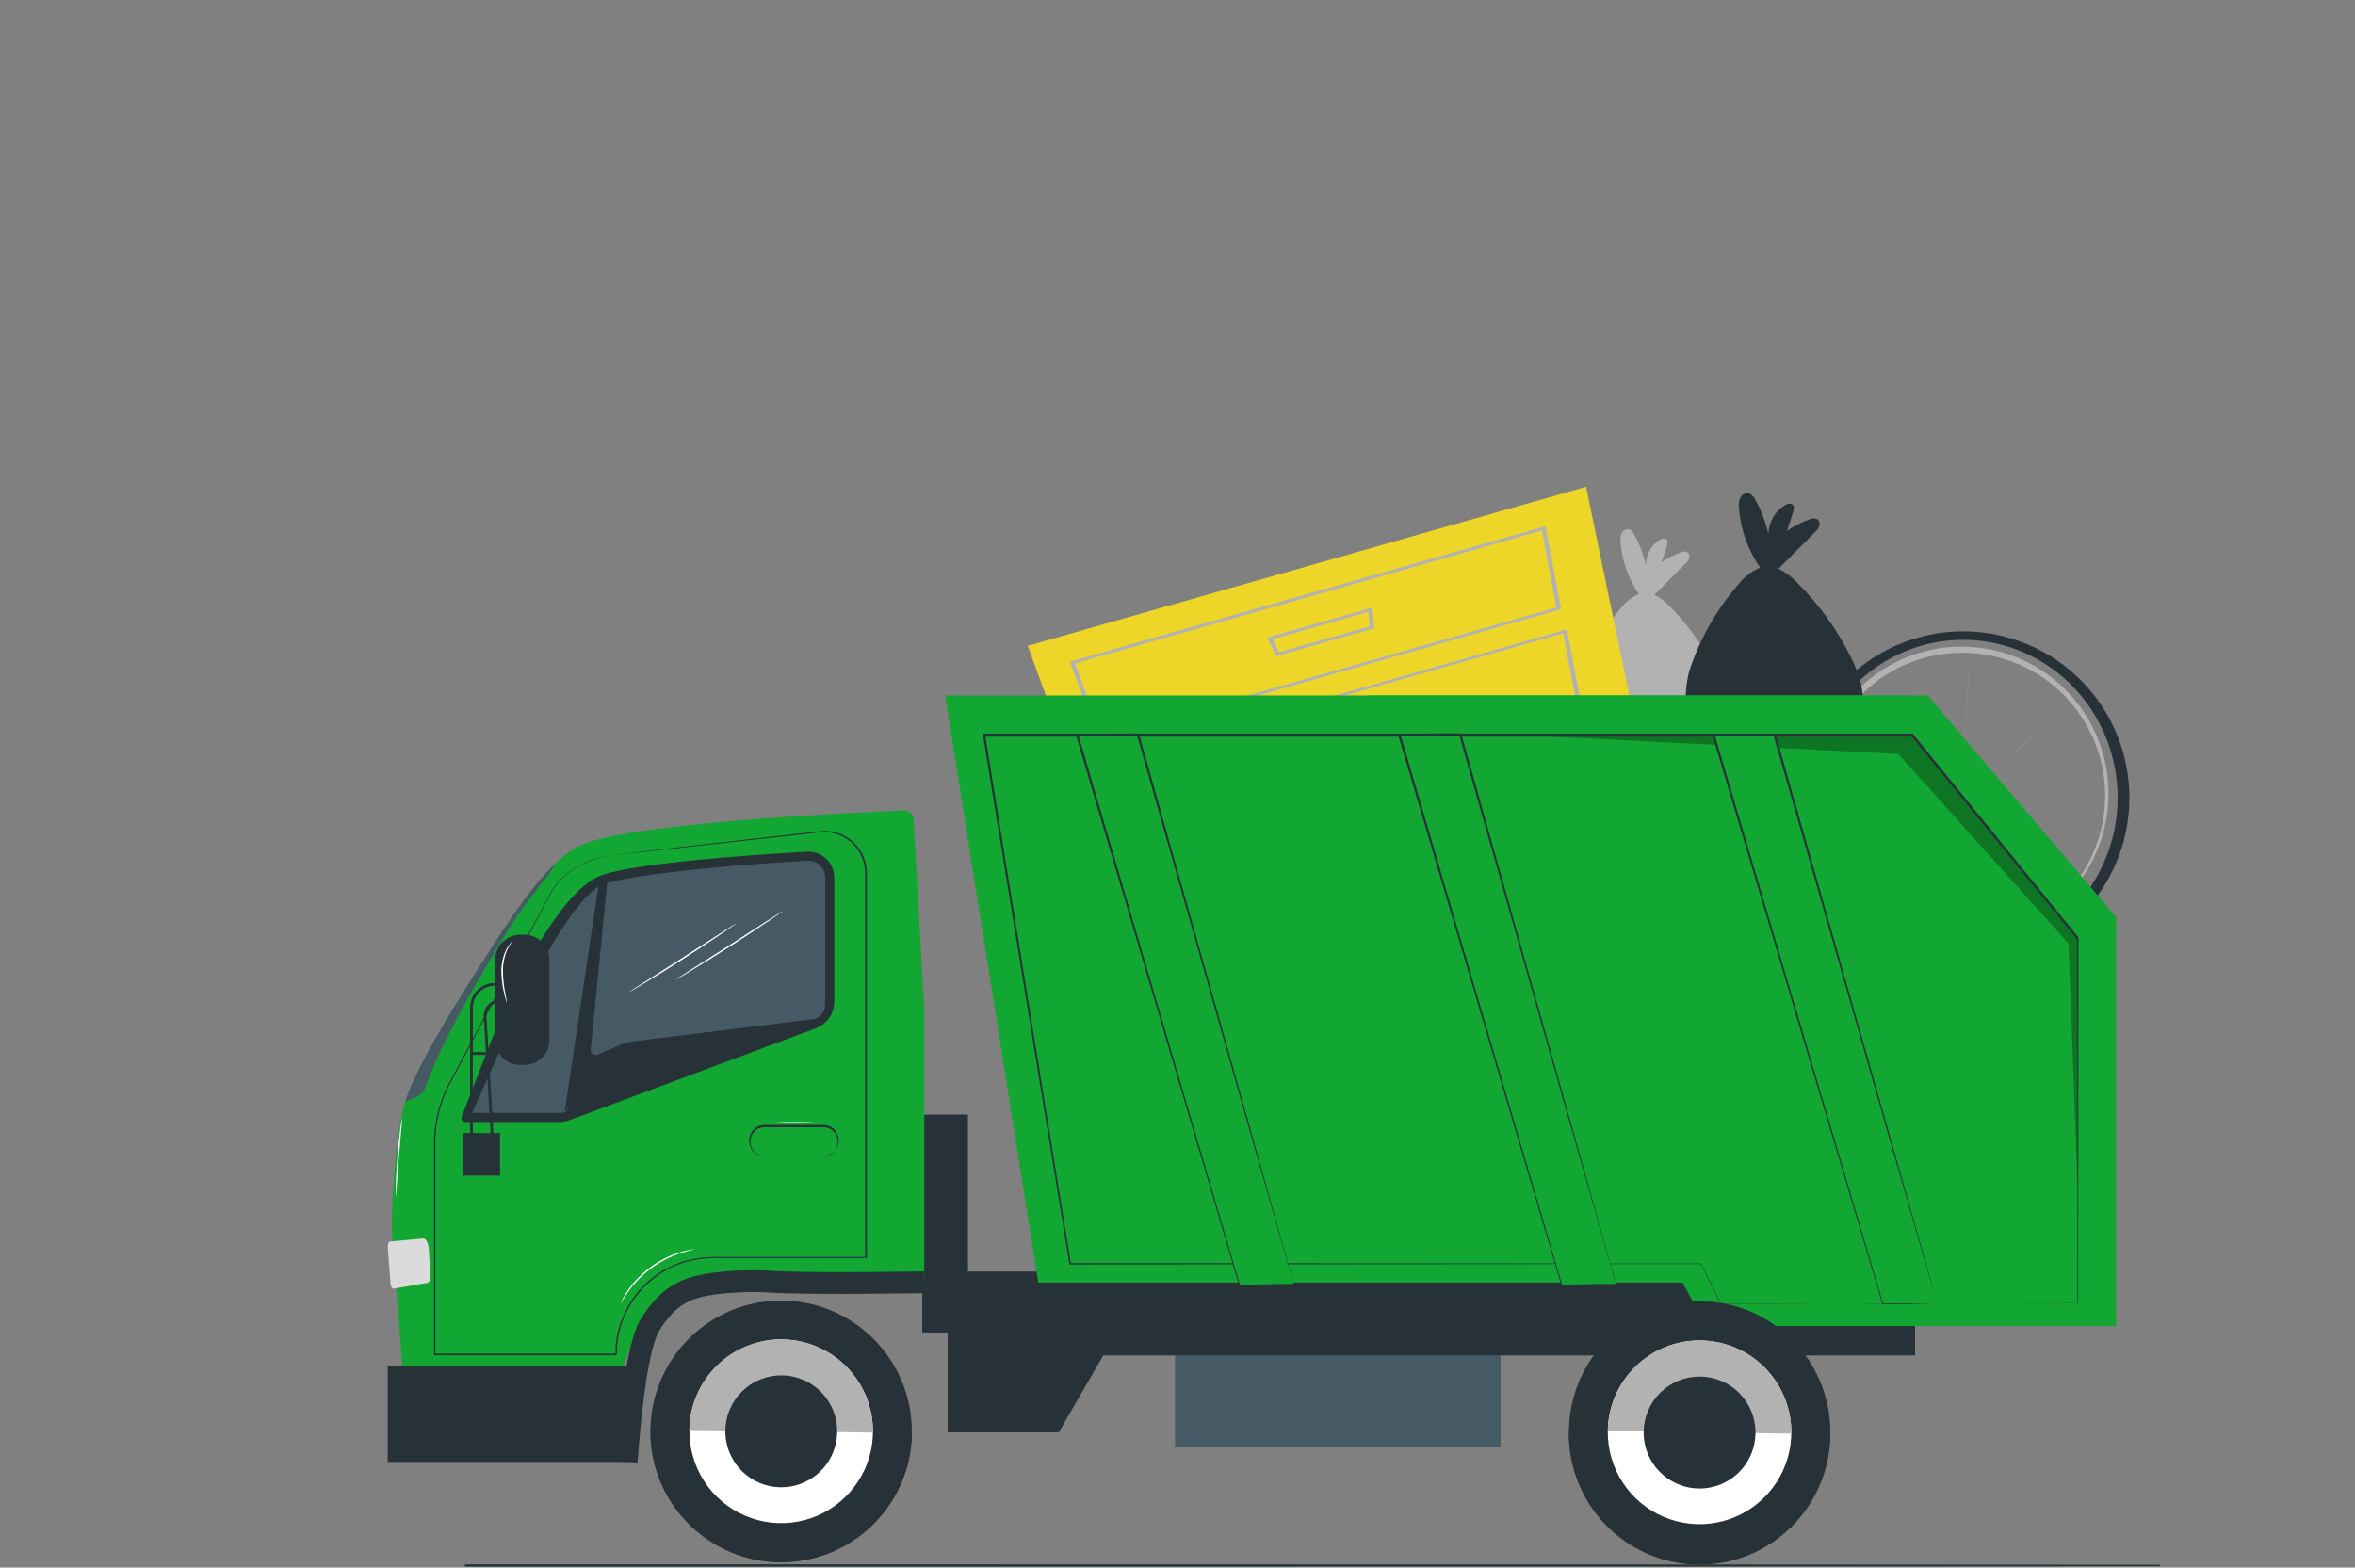 <?xml version="1.0" encoding="UTF-8"?> <svg xmlns="http://www.w3.org/2000/svg" width="787" height="524" viewBox="0 0 787 524" fill="none"><rect x="0" y="0" width="787" height="524" fill="#808080" stroke="none"/><g clip-path="url(#clip0_32_10123)"><path d="M655.255 314.468C642.257 314.394 629.818 309.163 620.666 299.921C611.514 290.68 606.396 278.182 606.432 265.167C606.469 252.153 611.658 239.684 620.862 230.494C630.067 221.305 642.534 216.144 655.532 216.144C668.531 216.144 680.998 221.305 690.203 230.494C699.407 239.684 704.596 252.153 704.633 265.167C704.669 278.182 699.551 290.68 690.399 299.921C681.247 309.163 668.808 314.394 655.81 314.468H655.255ZM622.456 231.804C614.563 239.528 609.589 249.754 608.381 260.739C607.174 271.723 609.808 282.787 615.835 292.045C621.862 301.303 630.908 308.183 641.433 311.511C651.958 314.839 663.309 314.41 673.554 310.297C683.798 306.184 692.301 298.642 697.614 288.955C702.926 279.269 704.72 268.038 702.689 257.175C700.658 246.313 694.929 236.492 686.476 229.385C678.024 222.279 667.372 218.327 656.336 218.202H655.78C643.319 218.164 631.346 223.046 622.456 231.789V231.804Z" fill="#B2B2B2"></path><path d="M680.053 266.658C666.828 266.508 656.036 266.373 656.036 266.358L680.053 266.628L704.07 266.929C704.07 266.929 693.277 266.794 680.053 266.658Z" fill="#B2B2B2"></path><path d="M679.693 270.596C666.663 268.297 656.096 266.418 656.111 266.403L679.693 270.566L703.275 274.744L679.693 270.596Z" fill="#B2B2B2"></path><path d="M678.747 274.444C666.258 270.025 656.156 266.448 656.156 266.433L678.747 274.414C691.221 278.832 701.263 282.409 701.263 282.424L678.747 274.444Z" fill="#B2B2B2"></path><path d="M677.051 278.066C665.462 271.663 656.036 266.478 656.036 266.463L677.051 278.051C688.624 284.438 698.066 289.638 698.066 289.654L677.051 278.066Z" fill="#B2B2B2"></path><path d="M674.859 281.387C664.471 273.181 656.05 266.523 656.065 266.508L674.874 281.357L693.668 296.222C693.668 296.222 685.231 289.593 674.859 281.387Z" fill="#B2B2B2"></path><path d="M672.142 284.288L656.005 266.568C656.005 266.568 663.256 274.489 672.172 284.273L688.309 301.993C688.309 301.993 681.058 294.072 672.142 284.288Z" fill="#B2B2B2"></path><path d="M669.005 286.723L655.96 266.658C655.96 266.658 661.814 275.676 669.035 286.753C676.255 297.83 682.094 306.863 682.079 306.863L669.005 286.723Z" fill="#B2B2B2"></path><path d="M665.523 288.617C660.209 276.473 655.916 266.643 655.931 266.628L665.553 288.602C670.851 300.731 675.144 310.56 675.129 310.575C675.114 310.59 670.821 300.746 665.523 288.617Z" fill="#B2B2B2"></path><path d="M661.755 289.894C658.512 277.059 655.9 266.643 655.9 266.643C655.9 266.643 658.542 277.044 661.8 289.894C665.057 302.745 667.654 313.145 667.654 313.145C667.654 313.145 664.997 302.73 661.755 289.894Z" fill="#B2B2B2"></path><path d="M657.852 290.555C656.741 277.359 655.855 266.658 655.87 266.658L657.882 290.555C658.977 303.752 659.863 314.453 659.863 314.453C659.863 314.453 658.947 303.752 657.852 290.555Z" fill="#B2B2B2"></path><path d="M653.874 290.57C654.91 277.359 655.75 266.658 655.765 266.658C655.78 266.658 654.94 277.359 653.904 290.57C652.868 303.782 652.028 314.468 652.013 314.468C651.998 314.468 652.838 303.767 653.874 290.57Z" fill="#B2B2B2"></path><path d="M649.941 289.924C653.123 277.074 655.705 266.643 655.72 266.658L649.986 289.939L644.222 313.25C644.222 313.25 646.774 302.73 649.941 289.924Z" fill="#B2B2B2"></path><path d="M646.188 288.662C651.427 276.503 655.69 266.643 655.69 266.643C655.69 266.643 651.457 276.503 646.218 288.677C640.98 300.851 636.716 310.68 636.716 310.68L646.188 288.662Z" fill="#B2B2B2"></path><path d="M642.721 286.783C649.881 275.646 655.69 266.628 655.705 266.628L642.721 286.813L629.751 306.968C629.751 306.968 635.516 297.92 642.721 286.783Z" fill="#B2B2B2"></path><path d="M639.524 284.378C648.395 274.549 655.6 266.583 655.6 266.598C655.6 266.613 648.425 274.564 639.554 284.393C630.682 294.223 623.492 302.173 623.477 302.173C623.462 302.173 630.712 294.193 639.524 284.378Z" fill="#B2B2B2"></path><path d="M636.807 281.477L655.555 266.538C655.555 266.538 647.179 273.241 636.822 281.568C626.464 289.894 618.103 296.507 618.088 296.492L636.807 281.477Z" fill="#B2B2B2"></path><path d="M634.6 278.171C646.143 271.708 655.51 266.478 655.51 266.493L634.615 278.201L613.705 289.894C613.705 289.894 623.057 284.694 634.6 278.171Z" fill="#B2B2B2"></path><path d="M632.949 274.564L655.465 266.463L632.949 274.594L610.433 282.695L632.949 274.564Z" fill="#B2B2B2"></path><path d="M631.913 270.716C644.942 268.342 655.495 266.433 655.495 266.448L631.928 270.746C618.914 273.121 608.361 275.045 608.361 275.03L631.913 270.716Z" fill="#B2B2B2"></path><path d="M631.523 266.763L655.54 266.373L631.523 266.793C618.313 267.019 607.58 267.199 607.58 267.184L631.523 266.763Z" fill="#B2B2B2"></path><path d="M631.778 262.796C644.882 264.704 655.48 266.268 655.48 266.283L631.778 262.826L608.091 259.339C608.091 259.339 618.704 260.872 631.778 262.796Z" fill="#B2B2B2"></path><path d="M632.679 258.918C645.288 262.961 655.495 266.237 655.48 266.252C655.465 266.267 645.273 262.991 632.664 258.948C620.055 254.905 609.862 251.628 609.877 251.628L632.679 258.918Z" fill="#B2B2B2"></path><path d="M634.195 255.236L655.495 266.222C655.495 266.222 645.948 261.338 634.18 255.266C622.411 249.194 612.894 244.294 612.894 244.294L634.195 255.236Z" fill="#B2B2B2"></path><path d="M636.296 251.869L655.525 266.177C655.525 266.177 646.909 259.79 636.281 251.899L617.067 237.576L636.296 251.869Z" fill="#B2B2B2"></path><path d="M638.923 248.878C648.125 258.407 655.57 266.117 655.57 266.132C655.57 266.147 648.065 258.422 638.893 248.908C629.722 239.394 622.246 231.669 622.261 231.654L638.923 248.878Z" fill="#B2B2B2"></path><path d="M641.985 246.353C649.491 257.25 655.63 266.072 655.615 266.087L641.955 246.383L628.325 226.664C628.325 226.664 634.45 235.471 641.985 246.353Z" fill="#B2B2B2"></path><path d="M645.423 244.369L655.66 266.057C655.66 266.057 651.052 256.363 645.393 244.384C639.734 232.406 635.215 222.711 635.215 222.711C635.215 222.711 639.719 232.406 645.423 244.369Z" fill="#B2B2B2"></path><path d="M649.13 242.971C652.763 255.717 655.69 266.042 655.675 266.042L649.1 242.971C645.483 230.241 642.556 219.916 642.571 219.916C642.586 219.916 645.513 230.241 649.13 242.971Z" fill="#B2B2B2"></path><path d="M653.033 242.205C654.534 255.371 655.72 266.027 655.705 266.027C655.69 266.027 654.489 255.371 653.003 242.205C651.517 229.039 650.316 218.383 650.316 218.383C650.316 218.383 651.547 229.084 653.033 242.205Z" fill="#B2B2B2"></path><path d="M657.011 242.07C656.351 255.311 655.825 266.027 655.81 266.027C655.795 266.027 656.321 255.311 656.966 242.07C657.612 228.828 658.152 218.127 658.167 218.127C658.182 218.127 657.732 228.858 657.011 242.07Z" fill="#B2B2B2"></path><path d="M660.944 242.611C658.152 255.551 655.885 266.057 655.87 266.042C655.855 266.027 658.122 255.521 660.914 242.596C663.706 229.67 665.973 219.164 665.988 219.164C666.003 219.164 663.736 229.655 660.944 242.611Z" fill="#B2B2B2"></path><path d="M664.742 243.753C659.863 256.062 655.9 266.042 655.885 266.042C655.87 266.042 659.833 256.047 664.712 243.738C669.59 231.428 673.553 221.449 673.568 221.464L664.742 243.753Z" fill="#B2B2B2"></path><path d="M668.239 245.511L655.931 266.057C655.931 266.057 661.44 256.844 668.269 245.496C675.099 234.149 680.638 224.966 680.653 224.966C680.668 224.966 675.129 234.179 668.239 245.511Z" fill="#B2B2B2"></path><path d="M671.527 247.841L655.975 266.087L671.497 247.826L687.048 229.58L671.527 247.841Z" fill="#B2B2B2"></path><path d="M674.334 250.651C664.232 259.218 656.036 266.147 656.036 266.132C656.036 266.117 664.202 259.143 674.244 250.636L692.602 235.096L674.334 250.651Z" fill="#B2B2B2"></path><path d="M676.63 253.883C665.282 260.691 656.08 266.192 656.065 266.192L676.615 253.868C687.963 247.059 697.18 241.558 697.18 241.574L676.63 253.883Z" fill="#B2B2B2"></path><path d="M678.387 257.46L656.095 266.222C656.095 266.222 666.063 262.27 678.372 257.43C690.68 252.59 700.663 248.623 700.663 248.623L678.387 257.46Z" fill="#B2B2B2"></path><path d="M679.527 261.263L656.095 266.237L679.527 261.232C692.452 258.482 702.944 256.243 702.944 256.258C702.944 256.273 692.467 258.512 679.527 261.263Z" fill="#B2B2B2"></path><path d="M680.038 265.155L656.111 266.253L680.038 265.125L703.95 264.043C703.95 264.043 693.247 264.599 680.038 265.155Z" fill="#B2B2B2"></path><path d="M656.726 211.048C645.739 210.918 634.961 214.054 625.754 220.059C616.547 226.063 609.326 234.668 605.005 244.782C600.683 254.897 599.455 266.068 601.476 276.882C603.497 287.696 608.676 297.667 616.358 305.533C624.039 313.399 633.879 318.807 644.631 321.072C655.383 323.338 666.565 322.359 676.762 318.261C686.958 314.162 695.711 307.127 701.914 298.046C708.116 288.964 711.489 278.245 711.606 267.244C711.762 252.508 706.07 238.313 695.78 227.776C685.49 217.239 671.443 211.223 656.726 211.048ZM655.51 319.262C626.99 318.947 604.203 295.094 604.473 265.982C604.744 236.869 628.161 213.543 656.636 213.874C685.112 214.205 707.943 238.042 707.673 267.154C707.403 296.267 683.986 319.683 655.51 319.352V319.262Z" fill="#263238"></path><path d="M557.936 202.643C556.496 201.071 554.775 199.781 552.863 198.84C556.285 195.403 559.713 191.957 563.145 188.5C563.716 187.991 564.172 187.366 564.481 186.666C564.628 186.306 564.655 185.908 564.557 185.532C564.46 185.155 564.244 184.82 563.941 184.577C563.614 184.425 563.258 184.346 562.897 184.346C562.537 184.346 562.181 184.425 561.854 184.577C559.52 185.373 557.315 186.508 555.309 187.944C555.88 186.125 556.45 184.321 557.006 182.518C557.246 181.766 557.441 180.82 556.855 180.293C556.27 179.767 555.354 180.038 554.679 180.444C553.249 181.344 552.069 182.592 551.25 184.072C550.431 185.551 550 187.214 549.996 188.905C549.228 185.421 547.975 182.061 546.273 178.926C545.778 178.039 545.147 177.092 544.171 176.927C543.673 176.887 543.175 177.013 542.754 177.285C542.334 177.556 542.014 177.959 541.845 178.43C541.5 179.392 541.402 180.426 541.559 181.436C542.09 187.592 544.205 193.506 547.699 198.6C545.275 199.637 543.161 201.283 541.559 203.379C535.22 210.777 530.45 219.388 527.539 228.689C527.539 228.689 513.369 251.234 525.123 256.404C529.971 258.553 547.339 256.93 552.592 256.765C558.372 256.569 571.041 256.629 576.234 255.758C581.428 254.886 580.978 246.559 580.438 242.336C579.357 233.724 576.535 230.778 574.148 225.803C570.125 217.201 564.639 209.365 557.936 202.643Z" fill="#B2B2B2"></path><path d="M601.801 206.269C603.805 209.136 605.964 211.891 608.271 214.52C610.418 217.278 612.718 219.912 615.161 222.411C613.158 219.547 611.003 216.793 608.706 214.159C606.552 211.404 604.247 208.769 601.801 206.269Z" fill="#263238"></path><path d="M598.364 206.735C598.244 206.84 601.666 211.153 605.989 216.384C610.313 221.614 613.93 225.777 614.05 225.687C614.17 225.597 610.763 221.178 606.425 216.023C602.087 210.868 598.484 206.629 598.364 206.735Z" fill="#263238"></path><path d="M600.248 194.437C598.556 192.645 596.552 191.178 594.334 190.108L606.342 178.084C607.024 177.505 607.567 176.781 607.933 175.965C608.101 175.552 608.13 175.096 608.016 174.665C607.902 174.234 607.652 173.852 607.303 173.575C606.923 173.394 606.508 173.3 606.087 173.3C605.666 173.3 605.251 173.394 604.871 173.575C602.139 174.504 599.551 175.814 597.186 177.468L599.212 171.231C599.497 170.374 599.722 169.277 599.047 168.676C598.372 168.075 597.276 168.39 596.48 168.871C594.815 169.897 593.437 171.328 592.473 173.031C591.51 174.734 590.993 176.653 590.971 178.61C590.085 174.612 588.634 170.761 586.663 167.173C586.093 166.151 585.357 165.069 584.216 164.873C583.637 164.833 583.059 164.979 582.568 165.29C582.076 165.6 581.697 166.06 581.484 166.602C581.077 167.7 580.958 168.886 581.139 170.043C581.726 177.117 584.171 183.909 588.224 189.732C585.387 190.932 582.902 192.835 581.004 195.263C573.583 203.767 567.965 213.692 564.492 224.436C564.492 224.436 557.902 247.507 575.72 254.826C581.351 257.325 587.639 257.931 593.643 256.555C599.647 255.052 605.051 251.955 610.38 248.874C614.643 246.409 619.131 243.674 621.218 239.21C623.935 233.424 621.803 226.555 619.056 220.784C614.371 210.97 608.005 202.053 600.248 194.437Z" fill="#263238"></path><path d="M371.207 292.172L546.497 242.243L530.037 162.739L343.466 215.883L371.207 292.172Z" fill="#EDD628"></path><path d="M521.696 203.639L367.287 247.613L357.493 221.184L516.458 175.912L521.696 203.639ZM368.324 246.324L520.106 203.098L515.286 177.323L359.247 221.762L368.324 246.324Z" fill="#B2B2B2"></path><path d="M528.4 235.379L380.574 277.479L371.914 253.601L523.617 210.397L528.4 235.379ZM381.522 276.119L526.769 234.754L522.397 211.703L373.558 254.09L381.522 276.119Z" fill="#B2B2B2"></path><path d="M459.217 209.996L426.496 219.315L423.441 213.132L458.567 203.128L459.217 209.996ZM427.425 218.009L457.74 209.375L457.29 204.534L425.344 213.632L427.425 218.009Z" fill="#B2B2B2"></path><path d="M468.523 242.769L435.803 252.087L432.811 245.946L467.936 235.942L468.523 242.769ZM436.741 250.814L467.056 242.18L466.606 237.339L434.66 246.437L436.741 250.814Z" fill="#B2B2B2"></path><path d="M395.534 285.254L396.251 294.228L397.671 312.251L390.96 314.162L383.711 288.622L395.534 285.254Z" fill="#DBDBDB"></path><path d="M395.53 285.255L396.246 294.225L386.12 297.11L383.711 288.621L395.53 285.255Z" fill="#B2B2B2"></path><path d="M522.196 249.197L526.299 257.205L534.573 273.276L541.268 271.369L534.019 245.829L522.196 249.197Z" fill="#DBDBDB"></path><path d="M522.196 249.196L526.298 257.202L536.424 254.318L534.015 245.829L522.196 249.196Z" fill="#B2B2B2"></path><path d="M323.471 372.573H308.19V445.422H323.471V372.573Z" fill="#263238"></path><path d="M305.293 273.782C305.275 273.386 305.18 272.997 305.012 272.638C304.844 272.279 304.606 271.957 304.313 271.69C304.02 271.423 303.678 271.217 303.305 271.083C302.932 270.95 302.536 270.891 302.14 270.912C286.019 271.573 209.479 275.09 193.747 282.665C181.739 288.466 168.499 310.124 159.222 324.748C152.558 335.269 137.817 358.43 134.83 370.288C132.308 380.343 130.792 401.204 130.972 411.575L135.175 466.373H204.54L211.49 448.262C213.716 442.502 217.633 437.552 222.724 434.064C227.815 430.576 233.842 428.714 240.011 428.724H308.88V337.794L305.293 273.782Z" fill="#12A632"></path><path d="M185.521 288.722C175.975 297.845 166.413 313.401 159.192 324.718C153.023 334.397 139.934 355.018 135.655 367.448C135.58 367.673 135.505 367.898 135.445 368.124C137.547 367.538 140.804 366.335 141.795 364.336C143.296 361.331 145.277 350.81 169.385 311.582C176.725 299.603 183.87 292.6 185.521 288.722Z" fill="#455A64"></path><path d="M269.657 284.694C251.929 285.701 213.486 288.301 201.193 292.509C185.191 298.01 167.223 340.409 166.383 342.273L154.269 373.294C154.202 373.498 154.185 373.714 154.218 373.926C154.252 374.138 154.335 374.338 154.461 374.511C154.587 374.685 154.752 374.825 154.943 374.922C155.134 375.019 155.346 375.068 155.56 375.067H186.842C188.025 375.067 189.199 374.858 190.31 374.451L272.599 343.745C274.418 343.068 275.987 341.85 277.096 340.254C278.204 338.658 278.798 336.761 278.799 334.818V293.306C278.794 292.13 278.551 290.967 278.083 289.888C277.615 288.809 276.933 287.837 276.077 287.032C275.222 286.226 274.211 285.603 273.107 285.201C272.004 284.799 270.83 284.626 269.657 284.694Z" fill="#263238"></path><path d="M157.751 372.016C157.751 372.016 169.355 345.97 173.258 337.448C179.142 324.568 192.892 298.175 202.183 295.365C210.725 292.795 235.207 289.669 269.837 287.7H270.167C271.65 287.704 273.07 288.296 274.117 289.347C275.164 290.398 275.751 291.822 275.751 293.306V335.795C275.75 336.839 275.43 337.857 274.834 338.714C274.239 339.571 273.396 340.225 272.419 340.589L211.625 348.104C209.2 348.413 206.87 349.244 204.797 350.542C202.724 351.839 200.956 353.571 199.617 355.619L189.109 371.701C188.489 371.928 187.833 372.045 187.173 372.046L157.751 372.016Z" fill="#455A64"></path><path d="M209.419 348.54L188.719 371.581L200.157 295.064L203.024 294.073L197.395 350.825C197.366 351.11 197.412 351.399 197.527 351.662C197.642 351.925 197.824 352.153 198.053 352.326C198.283 352.498 198.553 352.608 198.837 352.645C199.121 352.683 199.411 352.646 199.677 352.538L209.419 348.54Z" fill="#263238"></path><path d="M129.576 416.85C129.576 415.858 129.846 415.047 130.342 415.002L141.435 413.979C142.365 413.889 143.191 415.618 143.311 417.662L143.806 426.184C143.881 427.551 143.476 428.709 142.861 428.814L131.557 430.768C131.047 430.843 130.567 430.091 130.492 429.084L129.576 416.85Z" fill="#DBDBDB"></path><path d="M209.419 456.634H129.576V488.692H209.419V456.634Z" fill="#263238"></path><path d="M261.236 522.221C285.36 522.107 304.825 502.434 304.711 478.279C304.597 454.124 284.948 434.635 260.824 434.749C236.7 434.863 217.235 454.536 217.349 478.691C217.463 502.846 237.111 522.335 261.236 522.221Z" fill="#263238"></path><path d="M217.404 477.705C217.397 477.74 217.397 477.776 217.404 477.81C217.237 489.41 221.679 500.601 229.753 508.922C237.826 517.242 248.87 522.011 260.455 522.178C272.04 522.346 283.217 517.898 291.528 509.814C299.838 501.731 304.6 490.673 304.767 479.073V478.968L217.404 477.705Z" fill="#263238"></path><path d="M230.404 478.006C230.318 484.081 232.034 490.044 235.335 495.142C238.635 500.24 243.372 504.243 248.946 506.645C254.519 509.046 260.679 509.738 266.645 508.633C272.612 507.528 278.117 504.676 282.464 500.437C286.811 496.198 289.804 490.764 291.065 484.821C292.326 478.878 291.798 472.695 289.548 467.053C287.298 461.41 283.427 456.563 278.424 453.125C273.422 449.687 267.513 447.811 261.446 447.736C253.323 447.636 245.491 450.767 239.671 456.442C233.851 462.117 230.518 469.873 230.404 478.006Z" fill="white"></path><path d="M261.446 447.736C253.314 447.624 245.469 450.749 239.637 456.425C233.805 462.101 230.462 469.864 230.344 478.006L291.678 478.893C291.794 470.748 288.675 462.889 283.005 457.047C277.336 451.204 269.581 447.855 261.446 447.736Z" fill="#B2B2B2"></path><path d="M242.397 478.171C242.341 481.873 243.383 485.508 245.391 488.617C247.399 491.725 250.282 494.168 253.677 495.635C257.071 497.102 260.824 497.528 264.461 496.859C268.097 496.19 271.454 494.456 274.106 491.877C276.758 489.297 278.586 485.988 279.359 482.368C280.132 478.747 279.815 474.979 278.449 471.539C277.082 468.099 274.727 465.143 271.682 463.043C268.637 460.944 265.038 459.796 261.341 459.745C258.889 459.709 256.453 460.157 254.174 461.064C251.895 461.971 249.816 463.318 248.057 465.029C246.298 466.74 244.893 468.782 243.922 471.037C242.951 473.292 242.433 475.716 242.397 478.171Z" fill="#263238"></path><path d="M175.239 312.454H173.858C169.24 312.454 165.497 316.202 165.497 320.825V347.593C165.497 352.217 169.24 355.965 173.858 355.965H175.239C179.857 355.965 183.6 352.217 183.6 347.593V320.825C183.6 316.202 179.857 312.454 175.239 312.454Z" fill="#263238"></path><path d="M158.007 382.868H157.091V336.862C157.091 335.773 157.305 334.695 157.722 333.689C158.139 332.684 158.749 331.77 159.519 331.001C160.288 330.232 161.202 329.622 162.207 329.207C163.212 328.791 164.289 328.579 165.377 328.581H167.553V329.497H165.377C163.427 329.501 161.559 330.279 160.18 331.659C158.802 333.039 158.026 334.91 158.022 336.862L158.007 382.868Z" fill="#263238"></path><path d="M164.206 382.928L161.684 339.913C161.637 339.174 161.742 338.434 161.992 337.738C162.243 337.042 162.633 336.405 163.14 335.866C163.647 335.328 164.259 334.9 164.938 334.608C165.617 334.317 166.349 334.168 167.088 334.171V335.073C166.473 335.072 165.865 335.197 165.3 335.44C164.735 335.684 164.226 336.04 163.804 336.488C163.382 336.936 163.057 337.465 162.847 338.044C162.637 338.623 162.548 339.238 162.585 339.853L165.122 382.883L164.206 382.928Z" fill="#263238"></path><path d="M167.088 378.735H154.794V392.983H167.088V378.735Z" fill="#263238"></path><path d="M162.54 351.696H157.541V352.613H162.54V351.696Z" fill="#263238"></path><path d="M204.225 285.911L205.306 285.761L208.518 285.385L220.902 283.882L267.075 278.622C269.537 278.367 272.044 278.036 274.656 277.795C277.414 277.601 280.169 278.228 282.573 279.597C284.977 280.966 286.923 283.017 288.165 285.491C288.829 286.777 289.28 288.163 289.501 289.594C289.614 290.32 289.674 291.053 289.681 291.788V293.997C289.681 305.766 289.681 318.421 289.681 331.827C289.681 358.64 289.681 388.444 289.681 420.307V420.533H241.647C238.914 420.432 236.178 420.558 233.466 420.908C230.753 421.314 228.1 422.056 225.57 423.118C221.651 424.82 218.106 427.28 215.139 430.357C212.171 433.434 209.84 437.067 208.278 441.048C207.88 442.026 207.549 443.031 207.287 444.054C206.995 445.042 206.76 446.045 206.582 447.06L206.356 448.563L206.236 449.345V450.126L206.161 451.629V452.396V452.501L205.906 453.027H145.052V452.801C145.052 439.049 145.052 425.748 145.052 413.123C145.052 406.8 145.052 400.618 145.052 394.576V385.649C145.052 384.146 145.052 382.733 145.052 381.275C145.082 379.833 145.187 378.393 145.368 376.961C146.051 371.441 147.8 366.107 150.516 361.255L157.796 347.563C162.465 338.786 166.803 330.685 170.691 323.335L181.198 303.662C181.964 302.159 182.699 300.836 183.42 299.498C183.78 298.837 184.095 298.176 184.486 297.559C184.858 296.952 185.269 296.37 185.717 295.816C187.291 293.836 189.153 292.103 191.241 290.676C194.097 288.714 197.302 287.316 200.682 286.558C201.842 286.278 203.021 286.087 204.21 285.987L203.324 286.122C202.724 286.212 201.823 286.362 200.712 286.633C197.349 287.425 194.163 288.836 191.316 290.796C189.251 292.225 187.41 293.952 185.852 295.921C185.422 296.477 185.022 297.054 184.651 297.65C184.261 298.266 183.945 298.942 183.585 299.604C182.88 300.926 182.084 302.324 181.393 303.767C178.391 309.523 174.849 316.106 170.961 323.471L158.112 347.729L150.876 361.346C148.193 366.165 146.46 371.456 145.773 376.931C145.608 378.344 145.503 379.772 145.473 381.215C145.443 382.658 145.473 384.116 145.473 385.573V394.501C145.473 400.513 145.473 406.695 145.473 413.048C145.473 425.718 145.473 438.974 145.473 452.726L145.247 452.501H205.906C205.906 452.501 205.456 452.937 205.681 452.726V452.621V451.839L205.756 450.246V449.465L205.861 448.683L206.101 447.105C206.275 446.054 206.516 445.015 206.822 443.994C207.092 442.971 207.428 441.967 207.827 440.988C209.878 435.614 213.324 430.886 217.81 427.293C222.296 423.699 227.66 421.371 233.346 420.548C236.078 420.201 238.834 420.07 241.587 420.157H289.366L289.126 420.397C289.126 388.534 289.126 358.776 289.126 331.917C289.126 318.511 289.126 305.856 289.126 294.088C289.188 292.637 289.128 291.184 288.946 289.744C288.74 288.344 288.304 286.988 287.655 285.731C286.416 283.264 284.466 281.227 282.056 279.885C279.75 278.587 277.113 278.001 274.475 278.201C271.909 278.427 269.372 278.757 266.97 279.013L220.917 284.108L208.518 285.461L205.321 285.806L204.225 285.911Z" fill="#263238"></path><path d="M275.181 386.745C275.181 386.745 275.421 386.745 275.886 386.64C276.751 386.498 277.561 386.122 278.228 385.553C278.895 384.983 279.393 384.242 279.669 383.409C279.875 382.774 279.957 382.106 279.909 381.44C279.888 380.7 279.698 379.975 279.354 379.321C278.958 378.573 278.369 377.945 277.648 377.504C276.927 377.062 276.101 376.823 275.256 376.811H269.252H255.442C254.296 376.811 253.191 377.235 252.338 378C251.485 378.766 250.944 379.819 250.818 380.959C250.666 382.04 250.866 383.142 251.389 384.1C251.901 385.013 252.704 385.728 253.671 386.129C254.634 386.464 255.657 386.592 256.673 386.505H259.6H264.839H272.419H274.491H275.211C274.971 386.524 274.73 386.524 274.491 386.505H272.419L264.839 386.58H259.6H256.643C256.132 386.58 255.652 386.58 255.142 386.58C254.596 386.542 254.059 386.421 253.55 386.219C252.491 385.785 251.608 385.007 251.044 384.01C250.478 382.963 250.252 381.765 250.398 380.583C250.543 379.355 251.124 378.219 252.034 377.382C252.975 376.514 254.207 376.031 255.487 376.029H269.267H275.271C276.586 376.049 277.842 376.584 278.768 377.52C279.694 378.455 280.217 379.717 280.225 381.034C280.258 381.734 280.156 382.433 279.924 383.093C279.549 384.15 278.83 385.05 277.883 385.648C277.287 386.019 276.614 386.25 275.917 386.325C275.696 386.504 275.447 386.646 275.181 386.745Z" fill="#263238"></path><path d="M273.455 375.293C268.25 375.593 263.033 375.593 257.829 375.293C263.032 374.972 268.251 374.972 273.455 375.293Z" fill="white"></path><path d="M213.051 488.948L205.786 488.421C207.692 462.285 210.469 446.639 214.312 440.612C221.682 429.024 228.993 426.935 237.114 425.582C244.575 424.573 252.121 424.346 259.63 424.906L261.431 424.981C276.637 425.567 308.475 424.981 308.79 424.981L308.925 432.271C308.595 432.271 276.547 432.812 261.146 432.271L259.33 432.195C252.323 431.666 245.281 431.862 238.314 432.782C231.064 434.029 226.306 435.442 220.437 444.58C218.695 447.3 215.408 456.754 213.051 488.948Z" fill="#263238"></path><path d="M261.626 304.503L261.296 304.788L260.29 305.51L256.538 308.095C253.355 310.244 248.927 313.19 243.988 316.346C239.05 319.503 234.532 322.358 231.244 324.312C229.608 325.319 228.242 326.116 227.341 326.657L226.261 327.258C226.137 327.335 226.006 327.4 225.87 327.453C225.87 327.453 225.976 327.348 226.216 327.183L227.236 326.491L231.064 324.027L243.733 315.956L256.357 307.809L260.185 305.36L261.236 304.698C261.356 304.615 261.487 304.549 261.626 304.503Z" fill="white"></path><path d="M246.075 308.621C246.075 308.621 245.97 308.741 245.745 308.907L244.739 309.628C243.868 310.244 242.577 311.131 240.986 312.213C237.804 314.377 233.376 317.308 228.452 320.48C223.529 323.651 218.996 326.491 215.708 328.445L211.79 330.775L210.725 331.376L210.334 331.571C210.334 331.571 210.439 331.466 210.665 331.301L211.7 330.61L215.528 328.16L228.197 320.074L240.806 311.928L244.634 309.478C245.054 309.222 245.4 308.997 245.7 308.832C245.816 308.746 245.942 308.675 246.075 308.621Z" fill="white"></path><path d="M169.355 335.194C169.223 334.937 169.127 334.664 169.07 334.382C168.919 333.856 168.724 333.105 168.499 332.158C167.899 329.697 167.577 327.176 167.538 324.643C167.527 322.061 168.124 319.512 169.28 317.203C169.639 316.517 170.072 315.872 170.571 315.279C170.74 315.051 170.942 314.848 171.171 314.678C171.246 314.678 170.405 315.625 169.58 317.354C168.561 319.647 168.049 322.133 168.079 324.643C168.104 327.168 168.376 329.685 168.889 332.158C169.112 333.158 169.268 334.173 169.355 335.194Z" fill="white"></path><path d="M132.263 399.882C132.224 399.542 132.224 399.199 132.263 398.86C132.263 398.198 132.263 397.251 132.263 396.079C132.338 393.735 132.503 390.503 132.788 386.941C133.074 383.379 133.404 380.148 133.704 377.833C133.839 376.661 133.974 375.729 134.079 375.083C134.11 374.74 134.18 374.402 134.29 374.076C134.326 374.415 134.326 374.758 134.29 375.098C134.29 375.849 134.154 376.781 134.064 377.863L133.284 386.971C133.029 390.488 132.803 393.659 132.623 396.094C132.548 397.191 132.473 398.108 132.428 398.86C132.426 399.207 132.37 399.551 132.263 399.882Z" fill="white"></path><path d="M232.115 417.602C232.115 417.692 230.374 417.947 227.612 418.819C226.018 419.339 224.463 419.972 222.958 420.713C221.123 421.636 219.366 422.706 217.705 423.914C216.058 425.135 214.516 426.493 213.096 427.972C211.936 429.183 210.867 430.479 209.899 431.85C208.248 434.194 207.467 435.803 207.377 435.757C207.523 435.366 207.694 434.985 207.888 434.615C208.068 434.254 208.293 433.804 208.593 433.323C208.904 432.749 209.245 432.192 209.614 431.654C210.561 430.248 211.615 428.917 212.766 427.671C214.196 426.158 215.753 424.77 217.419 423.523C219.108 422.308 220.896 421.237 222.763 420.322C224.294 419.59 225.88 418.982 227.507 418.503C228.197 418.278 228.843 418.158 229.398 418.022C229.892 417.897 230.393 417.802 230.899 417.737C231.299 417.653 231.706 417.608 232.115 417.602Z" fill="white"></path><path d="M501.469 449.42H392.671V483.582H501.469V449.42Z" fill="#455A64"></path><path d="M316.686 425.041V478.788H353.823L368.713 453.072H639.974V425.041H316.686Z" fill="#263238"></path><path d="M620.145 428.739H346.993L315.83 232.466H637.617L620.145 428.739Z" fill="#12A632"></path><path d="M570.083 443.257H707.192V306.592L644.222 232.466H456.902L570.083 443.257Z" fill="#12A632"></path><g opacity="0.3"><path d="M506.047 245.632L634.374 252.004L691.265 315.415L694.373 398.243V313.596L639.043 245.632H506.047Z" fill="black"></path></g><path d="M643.051 435.592C643.051 435.592 641.55 435.592 638.548 435.667L625.353 435.757L575.172 436.043H575.052V435.938L568.387 422.411L568.582 422.516L357.65 422.666H357.35V422.366L328.484 245.692L328.409 245.241H377.945H639.043H639.193L639.298 245.361L694.598 313.355V313.461C694.598 364.697 694.508 406.239 694.478 435.457V435.622H694.313L656.23 435.682H694.418L694.253 435.848C694.253 406.63 694.253 365.088 694.133 313.851V314.032L638.758 246.112L639.028 246.233H377.93H328.875L329.25 245.782C339.472 308.801 349.139 368.499 357.891 422.531L357.545 422.231L568.477 422.366H568.612V422.486L575.232 436.013L575.052 435.908L625.278 435.802H638.473C641.52 435.562 643.051 435.592 643.051 435.592Z" fill="#263238"></path><path d="M647.344 435.592L629.196 435.848L572.635 245.632L593.05 245.707L647.344 435.592Z" fill="#12A632"></path><path d="M647.344 435.592C647.344 435.592 647.224 435.261 647.044 434.615C646.864 433.969 646.564 433.007 646.203 431.76C645.468 429.25 644.402 425.567 643.021 420.833C640.274 411.334 636.311 397.597 631.388 380.538C621.586 346.421 607.956 299.032 592.675 245.812L593.035 246.097H573.296H572.635L573.011 245.601L629.346 435.878L629.196 435.772L642.616 435.682H647.344C647.344 435.682 646.969 435.682 646.188 435.682L642.721 435.772L629.211 436.058H629.091V435.938L572.26 245.752L572.11 245.241H573.296L593.05 245.316H593.335L593.425 245.601C608.601 298.972 622.141 346.511 631.868 380.734C636.702 397.777 640.574 411.499 643.261 420.998C644.597 425.703 645.618 429.355 646.263 431.85C646.594 433.067 646.864 433.999 647.044 434.66L647.344 435.592Z" fill="#263238"></path><path d="M540.032 429.175L521.944 429.595L467.65 245.632L487.989 245.511L540.032 429.175Z" fill="#12A632"></path><path d="M540.032 429.175C540.032 429.175 539.912 428.844 539.732 428.213C539.551 427.581 539.281 426.71 538.936 425.462L535.934 414.941C533.307 405.758 529.494 392.472 524.766 375.969L487.614 245.617L487.989 245.902L468.325 246.022H467.65L468.025 245.526C492.192 327.799 512.952 398.439 522.064 429.55L521.899 429.43L535.288 429.22H538.786H540.002H538.846L535.408 429.34L521.899 429.746H521.779V429.64C512.547 398.544 491.622 327.949 467.259 245.752L467.109 245.241H468.31L487.974 245.121H488.259L488.35 245.406C502.91 297.048 515.864 343.024 525.201 376.165C529.824 392.697 533.547 405.924 536.114 415.107C537.375 419.616 538.366 423.178 539.116 425.627C539.431 426.8 539.686 427.702 539.852 428.333L540.032 429.175Z" fill="#263238"></path><path d="M432.314 429.175L414.226 429.595L359.932 245.632L380.272 245.511L432.314 429.175Z" fill="#12A632"></path><path d="M432.314 429.175L432.014 428.213C431.834 427.566 431.564 426.71 431.218 425.462L428.216 414.941C425.589 405.758 421.777 392.472 417.048 375.969C407.666 342.979 394.607 297.154 379.941 245.662L380.317 245.947L360.653 246.068H359.977L360.352 245.572C384.52 327.844 405.28 398.484 414.391 429.595L414.241 429.475L427.631 429.265H431.113H432.329H431.188L427.736 429.385L414.226 429.791H414.106V429.686C404.889 398.589 383.964 327.995 359.587 245.797L359.437 245.286H360.638L380.302 245.166H380.602L380.677 245.451C395.237 297.093 408.207 343.069 417.529 376.21C422.152 392.743 425.875 405.969 428.441 415.152C429.717 419.661 430.693 423.223 431.369 425.673C431.684 426.845 431.939 427.747 432.104 428.378L432.314 429.175Z" fill="#263238"></path><path d="M569.7 522.416C593.806 521.468 612.58 501.133 611.633 476.997C610.686 452.86 590.376 434.063 566.27 435.011C542.164 435.959 523.39 456.294 524.337 480.431C525.284 504.567 545.594 523.365 569.7 522.416Z" fill="#263238"></path><path d="M524.286 478.051V478.156C524.135 483.941 525.132 489.698 527.22 495.093C529.307 500.489 532.443 505.417 536.446 509.59C540.449 513.764 545.239 517.101 550.539 519.407C555.839 521.714 561.543 522.945 567.322 523.028C573.1 523.112 578.838 522.046 584.202 519.894C589.566 517.741 594.451 514.544 598.572 510.488C602.694 506.432 605.971 501.597 608.213 496.264C610.455 490.931 611.617 485.205 611.634 479.419V479.314L524.286 478.051Z" fill="#263238"></path><path d="M537.3 478.352C537.215 484.424 538.929 490.385 542.227 495.482C545.525 500.578 550.259 504.581 555.829 506.984C561.399 509.387 567.555 510.082 573.52 508.982C579.485 507.882 584.99 505.035 589.339 500.803C593.688 496.57 596.686 491.141 597.954 485.203C599.221 479.264 598.702 473.082 596.461 467.439C594.22 461.796 590.358 456.945 585.364 453.5C580.37 450.054 574.467 448.169 568.402 448.082C564.375 448.022 560.374 448.758 556.631 450.248C552.887 451.737 549.473 453.951 546.585 456.762C543.696 459.573 541.389 462.927 539.796 466.632C538.203 470.336 537.355 474.319 537.3 478.352Z" fill="white"></path><path d="M568.402 448.082C560.27 447.97 552.426 451.095 546.593 456.771C540.761 462.447 537.419 470.209 537.3 478.352L598.634 479.239C598.746 471.094 595.626 463.239 589.957 457.397C584.289 451.555 576.536 448.205 568.402 448.082Z" fill="#B2B2B2"></path><path d="M549.279 478.577C549.223 482.279 550.264 485.914 552.272 489.022C554.28 492.131 557.164 494.573 560.558 496.041C563.953 497.508 567.706 497.934 571.342 497.265C574.979 496.596 578.335 494.862 580.987 492.282C583.639 489.703 585.467 486.394 586.24 482.773C587.013 479.153 586.697 475.385 585.33 471.945C583.964 468.505 581.609 465.548 578.563 463.449C575.518 461.35 571.919 460.202 568.222 460.151C563.271 460.082 558.495 461.985 554.943 465.439C551.391 468.894 549.354 473.62 549.279 478.577Z" fill="#263238"></path><path d="M721.753 523.08C623.447 522.99 471.327 522.93 300.594 522.93H155.365V523.681H300.594C471.327 523.681 623.447 523.681 721.753 523.531V523.08Z" fill="#263238"></path></g><defs><clipPath id="clip0_32_10123"><rect width="786" height="523" fill="white" transform="translate(0.482 0.762)"></rect></clipPath></defs></svg> 